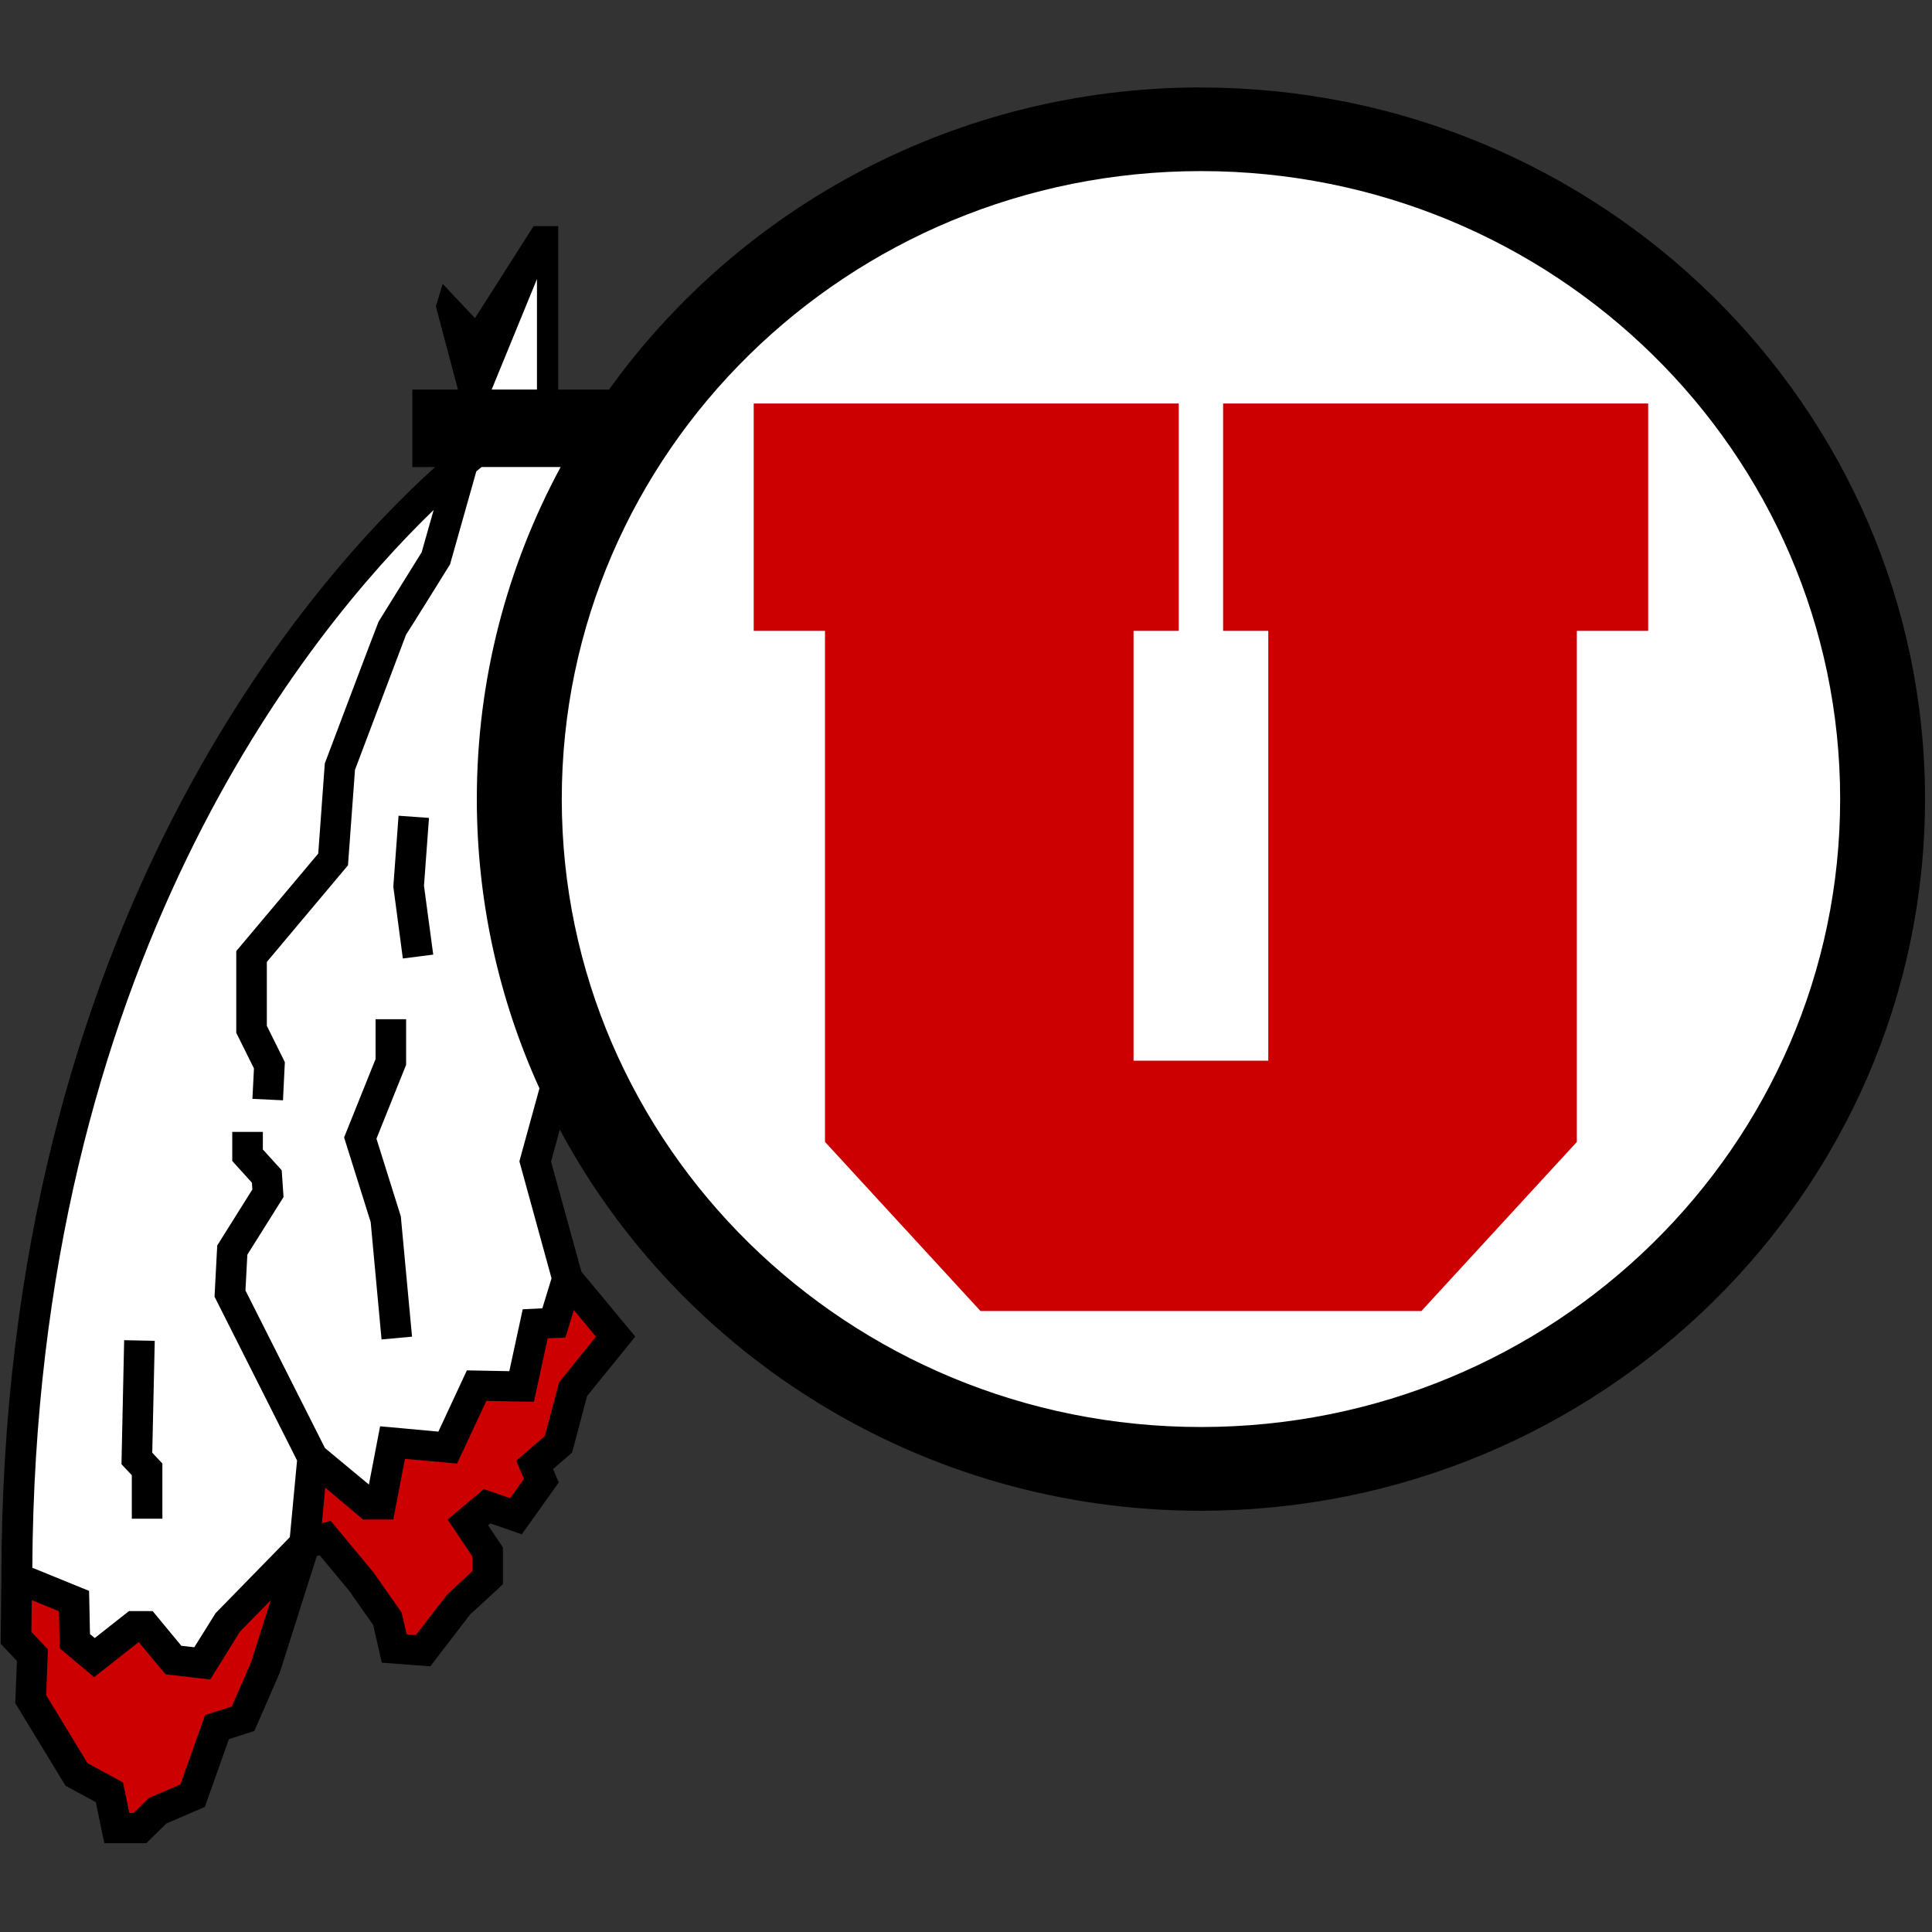 <?xml version="1.0" encoding="UTF-8" standalone="no"?>
<svg width="250px" height="250px" viewBox="0 0 250 250" version="1.1" xmlns="http://www.w3.org/2000/svg" xmlns:xlink="http://www.w3.org/1999/xlink">
    <rect x="0" y="0" width="250" height="250" fill="#333333" stroke="none"/>
    <!-- Generator: Sketch 47.1 (45422) - http://www.bohemiancoding.com/sketch -->
    <title>UTAH</title>
    <desc>Created with Sketch.</desc>
    <defs></defs>
    <g id="Page-1" stroke="none" stroke-width="1" fill="none" fill-rule="evenodd">
        <g id="UTAH" fill-rule="nonzero">
            <g id="Group" transform="translate(0, 11)">
                <path d="M155.407,0.315 C123.794,0.315 95.788,15.779 78.812,39.41 L72.23,39.41 L72.23,18.262 L69.044,18.262 L61.459,30.169 L57.281,25.729 L56.404,28.653 L59.258,39.41 L53.359,39.41 L53.359,49.438 L56.304,49.438 C41.061,63.186 0.191,107.978 0.183,193.139 L0.085,201.704 C0.085,201.704 1.579,203.283 2.189,203.921 C2.141,205.114 1.976,209.386 1.976,209.386 L8.482,220.08 C8.482,220.08 11.349,221.635 12.401,222.203 C12.642,223.366 13.494,227.508 13.494,227.508 L18.932,227.508 C18.932,227.508 21.106,225.37 21.516,224.969 C22.108,224.709 26.511,222.812 26.511,222.812 C26.511,222.812 29.098,215.521 29.62,214.044 C30.596,213.733 32.914,212.987 32.914,212.987 L36.193,205.463 C36.257,205.3 39.91,193.773 40.988,190.362 C41.167,190.308 41.175,190.309 41.365,190.255 C42.477,191.596 45.152,194.814 45.16,194.814 C45.16,194.829 47.729,198.493 48.293,199.281 C48.429,199.891 49.403,204.147 49.403,204.147 L55.679,204.623 C55.679,204.623 60.843,197.895 60.865,197.871 C60.886,197.886 64.461,194.572 64.461,194.572 L65.08,193.988 L65.08,189.239 C65.08,189.239 63.903,187.481 63.154,186.37 C63.293,186.249 63.317,186.231 63.447,186.126 C64.537,186.503 67.519,187.536 67.519,187.536 L72.313,180.821 C72.313,180.821 71.708,179.43 71.563,179.104 C72.469,178.303 74.026,176.965 74.026,176.965 C74.026,176.965 75.778,170.358 75.971,169.642 C76.445,169.062 82.204,161.958 82.204,161.958 L75.235,153.555 C74.362,150.399 71.529,140.114 71.303,139.302 C71.393,138.966 71.872,137.24 72.44,135.169 C88.142,164.465 119.435,184.492 155.402,184.492 C207.066,184.492 249.097,143.173 249.097,92.399 C249.097,41.63 207.063,0.326 155.402,0.326 L155.404,0.322 L155.407,0.315 Z" id="Shape" fill="#000000"></path>
                <path d="M155.407,11.14 C109.727,11.14 72.693,47.522 72.693,92.391 C72.693,137.262 109.727,173.655 155.407,173.655 C201.077,173.655 238.115,137.262 238.115,92.391 C238.115,47.522 201.077,11.14 155.407,11.14 Z M69.483,25.11 L63.622,39.408 L69.483,39.408 L69.483,25.11 L69.483,25.11 Z M62.309,49.442 C62.098,49.611 61.877,49.791 61.635,49.993 L58.237,62.023 L58.09,62.263 C58.09,62.263 52.568,71.146 52.541,71.131 C52.526,71.152 46.125,88.113 45.935,88.614 C45.893,89.149 45.029,100.969 45.029,100.969 C45.029,100.969 35.359,112.483 34.528,113.474 L34.528,121.743 C34.863,122.416 36.86,126.442 36.86,126.442 L36.618,131.38 L32.663,131.191 C32.663,131.191 32.823,128.036 32.862,127.251 C32.499,126.52 30.573,122.649 30.573,122.649 L30.573,112.07 C30.573,112.07 40.432,100.35 41.18,99.456 C41.256,98.333 42.03,87.785 42.03,87.785 L42.13,87.52 C42.13,87.52 48.829,69.764 48.995,69.426 C48.995,69.426 54.298,60.904 54.564,60.457 C54.627,60.251 55.313,57.819 56.117,54.986 C39.801,70.749 4.576,113.811 4.183,191.866 C5.923,192.57 11.526,194.859 11.526,194.859 C11.526,194.859 11.627,199.249 11.645,200.451 C11.887,200.653 11.956,200.707 12.258,200.961 C13.699,199.825 16.69,197.474 16.69,197.474 L19.753,197.474 C19.753,197.474 22.711,201.061 23.466,201.967 C24.031,202.036 24.393,202.073 25.142,202.154 C25.994,200.798 27.898,197.742 27.898,197.742 C27.898,197.742 36.642,188.8 37.506,187.909 C37.603,186.879 38.249,179.962 38.44,177.984 L27.761,156.79 L28.109,150.164 C28.109,150.164 32.078,143.818 32.658,142.912 C32.627,142.558 32.62,142.412 32.593,142.035 C31.989,141.367 30.054,139.23 30.054,139.23 L30.054,135.464 L34.013,135.464 L34.013,137.739 C34.65,138.455 36.453,140.433 36.453,140.433 L36.689,143.898 C36.689,143.898 32.478,150.614 32.007,151.354 C31.971,152.115 31.804,155.225 31.761,155.983 C32.193,156.85 41.699,175.687 42.049,176.376 L47.737,181.099 C48.184,178.797 49.184,173.563 49.184,173.563 C49.184,173.563 54.914,174.074 56.726,174.252 C57.55,172.464 60.415,166.324 60.415,166.324 C60.415,166.324 64.213,166.404 65.904,166.431 C66.342,164.387 67.64,158.419 67.64,158.419 C67.64,158.419 69.687,158.323 70.18,158.296 C70.599,156.916 71.17,155.062 71.369,154.413 C71.094,153.413 67.211,139.283 67.211,139.283 L67.344,138.783 L69.803,129.831 C64.596,118.384 61.701,105.707 61.701,92.379 C61.701,76.876 65.626,62.265 72.545,49.433 L62.305,49.433 L62.309,49.442 Z" id="Shape" fill="#FFFFFF"></path>
                <path d="M97.529,41.211 L97.529,70.631 L106.754,70.631 L106.754,136.779 L106.817,136.83 L126.877,158.647 L183.926,158.647 L203.982,136.83 L204.043,136.779 L204.043,70.631 L213.274,70.631 L213.274,41.211 L158.268,41.211 L158.268,70.631 L164.114,70.631 L164.114,126.25 L146.681,126.25 L146.681,70.631 L152.529,70.631 L152.529,41.211 L97.53,41.211 L97.529,41.211 Z M74.255,158.52 L73.165,162.077 C73.165,162.077 71.292,162.16 70.872,162.172 C70.449,164.147 69.092,170.388 69.092,170.388 C69.092,170.388 64.497,170.305 62.93,170.278 C62.141,171.97 59.144,178.382 59.144,178.382 C59.144,178.382 54.413,177.949 52.402,177.777 C51.994,179.9 50.892,185.625 50.892,185.625 L46.974,185.625 L46.417,185.149 L42.085,181.496 L41.657,186.098 L42.78,185.785 L48.323,192.46 L51.972,197.669 C51.972,197.669 52.359,199.351 52.618,200.472 C53.195,200.511 53.333,200.522 53.825,200.562 C55.073,198.937 57.765,195.438 57.937,195.263 C57.937,195.263 60.254,193.095 61.127,192.298 L61.127,190.401 C60.636,189.659 57.923,185.627 57.923,185.627 L62.609,181.685 C62.609,181.685 64.921,182.485 66.012,182.865 C66.706,181.893 67.253,181.134 67.809,180.351 C67.588,179.835 66.799,178.019 66.799,178.019 C66.799,178.019 69.84,175.399 70.498,174.816 C70.761,173.855 72.364,167.845 72.364,167.845 C72.364,167.845 75.781,163.621 77.116,161.969 C76.47,161.181 75.32,159.791 74.256,158.52 L74.254,158.52 L74.255,158.52 Z M4.107,196.058 L4.107,196.06 C4.083,197.684 4.066,199.508 4.06,200.169 L6.203,202.431 C6.203,202.431 6.013,207.428 5.976,208.361 C6.49,209.216 10.858,216.385 11.332,217.155 C12.075,217.563 15.915,219.645 15.915,219.645 C15.915,219.645 16.45,222.215 16.731,223.595 L17.301,223.595 C17.942,222.961 19.255,221.665 19.255,221.665 C19.255,221.665 22.268,220.379 23.347,219.905 C23.821,218.579 26.532,210.93 26.532,210.93 C26.532,210.93 29.034,210.119 29.992,209.82 C30.716,208.141 32.486,204.097 32.492,204.097 C32.492,204.097 33.742,200.146 35.035,196.059 C32.975,198.171 31.169,200.022 31.043,200.146 C30.84,200.487 27.206,206.328 27.206,206.328 L21.413,205.652 C21.413,205.652 18.845,202.552 17.954,201.486 C16.942,202.268 12.178,206.019 12.178,206.019 L7.732,202.292 C7.732,202.292 7.657,198.94 7.627,197.493 C6.926,197.209 5.515,196.64 4.107,196.057 L4.107,196.058 Z" id="Shape" fill="#CC0000"></path>
                <path d="M51.571,94.555 L50.911,103.542 L50.895,103.729 L52.128,113.027 L56.06,112.527 C56.06,112.527 54.916,104.002 54.864,103.622 C54.901,103.241 55.511,94.838 55.511,94.838 L51.571,94.555 L51.571,94.555 Z M48.598,120.887 L48.598,126.045 C48.336,126.68 44.526,136.181 44.526,136.181 L47.966,147.139 C48.002,147.544 49.372,162.326 49.372,162.326 L53.317,161.963 L51.864,146.386 C51.864,146.386 49.077,137.492 48.712,136.344 C49.159,135.232 52.552,126.787 52.552,126.787 L52.552,120.888 L48.598,120.888 L48.598,120.887 Z M16.065,162.421 L15.735,177.686 L15.72,178.469 C15.72,178.469 16.669,179.487 17.056,179.891 L17.056,185.521 L21.011,185.521 L21.011,178.376 C21.011,178.376 20.08,177.387 19.702,176.979 C19.738,175.572 20.024,162.501 20.024,162.501 L16.065,162.421 L16.065,162.421 Z" id="Shape" fill="#000000"></path>
            </g>
        </g>
    </g>
</svg>